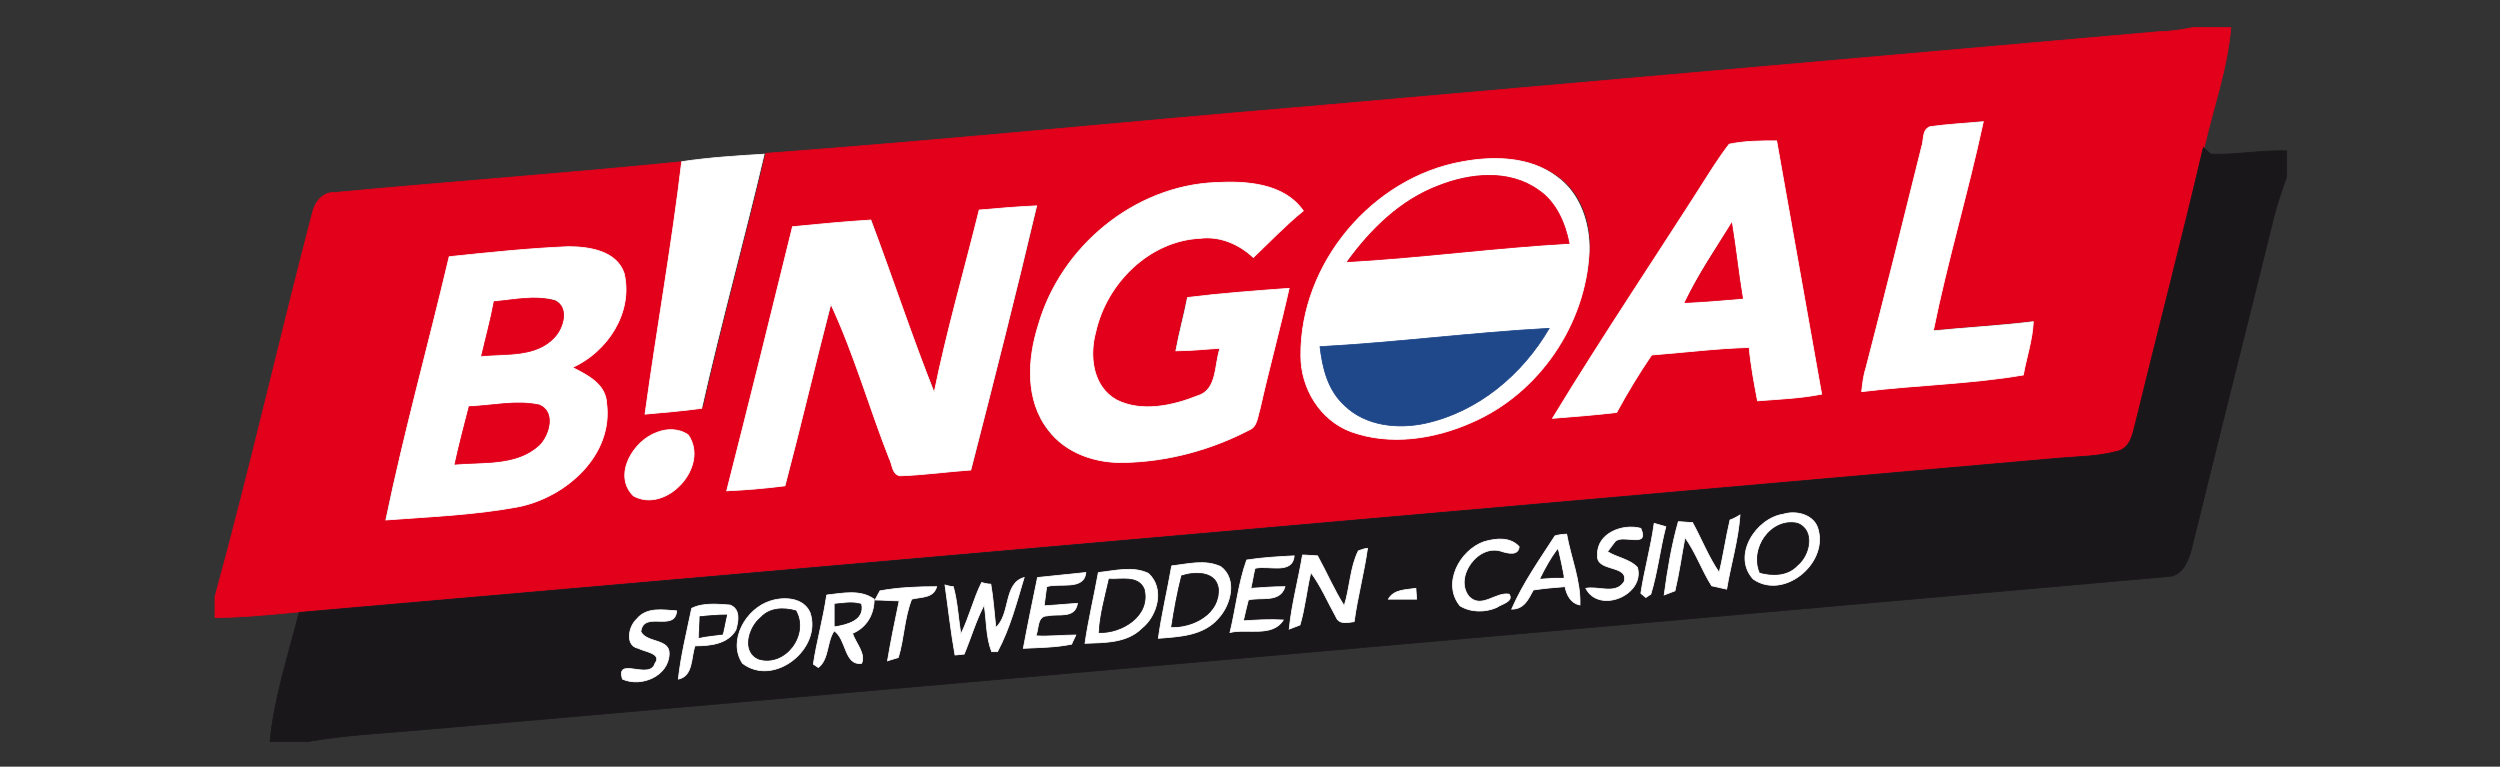 <?xml version="1.0" encoding="UTF-8"?> <svg xmlns="http://www.w3.org/2000/svg" xmlns:xlink="http://www.w3.org/1999/xlink" version="1.1" id="Layer_1" x="0px" y="0px" viewBox="0 0 300 92" style="enable-background:new 0 0 300 92;" xml:space="preserve"><rect x="0" y="0" width="300" height="92" fill="#333333" stroke="none"/> <style type="text/css"> .st0{fill:#E2001A;stroke:#E2001A;stroke-width:9.375000e-02;} .st1{fill:#FFFFFF;stroke:#FFFFFF;stroke-width:9.375000e-02;} .st2{fill:#1A171B;stroke:#1A171B;stroke-width:9.375000e-02;} .st3{fill:#1F488B;stroke:#1F488B;stroke-width:9.375000e-02;} </style> <g> <path class="st0" d="M263.2,3.3h4.5c-0.4,4.9-2.1,9.6-3.2,14.4c-2.7,11.1-5.6,22.2-8.2,33.3c-0.4,1.2-0.6,2.9-2.1,3.1 c-2.3,0.6-4.7,0.6-7,0.8c-70.3,6.2-140.7,12.3-211,18.5c-3.4,0.3-6.9,0.7-10.4,0.7v-2.5c4.2-15.3,7.7-30.8,11.7-46.1 c0.3-1.3,1.3-2.5,2.7-2.4c13.9-1.3,27.8-2.3,41.7-3.7c-1.2,10.1-2.9,20.1-4.3,30.2c2.3-0.2,4.5-0.4,6.8-0.7 c2.3-10.2,5.1-20.3,7.5-30.5c21.7-1.6,43.3-3.8,64.9-5.6c34.1-3,68.2-6,102.3-9C260.3,3.8,261.7,3.6,263.2,3.3 M231.6,15.2 c-0.9,0.4-0.7,1.6-1,2.3c-2.2,8.9-4.4,17.8-6.7,26.6c-0.2,0.9-0.4,1.9-0.5,2.8c6.5-0.7,13-0.8,19.4-2c0.4-2.1,1.1-4.2,1.2-6.4 c-4,0.5-8,0.7-12,1.1c1.6-8.5,4.2-16.7,6-25.1C235.8,14.8,233.7,14.9,231.6,15.2 M207.5,17.3c-0.7,0.8-1.3,1.8-1.9,2.7 c-6.4,10.1-13.1,20-19.3,30.2c2.6-0.2,5.1-0.4,7.7-0.7c1.3-2.3,2.7-4.6,4.2-6.9c3.9-0.3,7.8-0.8,11.7-0.9c0.2,2.1,0.6,4.3,1,6.4 c2.6-0.3,5.1-0.4,7.7-0.8c-1.8-10.1-3.6-20.2-5.4-30.4C211.3,17,209.4,17,207.5,17.3 M175.5,19.4c-10.8,1.9-19.5,12.2-19.3,23.2 c0,3.9,2.3,7.7,6,9.1c4.7,1.8,10,0.9,14.5-1.1c8-3.5,13.6-11.7,14.1-20.5c0.2-3.4-1-7-3.9-9C183.6,18.8,179.3,18.7,175.5,19.4 M124.6,39c-1.2,4.1-1.6,9,1.1,12.6c2.1,2.8,5.7,3.9,9.1,3.9c5.2,0,10.4-1.4,15-3.9c1-0.4,1-1.6,1.3-2.5c1.1-4.9,2.4-9.6,3.5-14.5 c-4.1,0.3-8.2,0.6-12.2,1.1c-0.5,2.2-1,4.3-1.4,6.4c1.8-0.1,3.5-0.2,5.3-0.3c-0.6,1.9-0.2,5-2.7,5.7c-3,1.2-6.6,2-9.7,0.5 c-2.8-1.6-3.3-5.4-2.5-8.2c1.3-5.8,6.4-10.9,12.5-11.2c2.4-0.3,4.7,0.7,6.4,2.3c2-1.9,3.9-3.8,6-5.6c-2.3-3.3-6.9-3.6-10.5-3.4 C136.1,22.3,127.2,29.6,124.6,39 M117.5,25.2c-1.7,7.3-3.8,14.5-5.3,21.9c-2.8-6.8-5.1-13.8-7.6-20.7c-3.1,0.2-6.2,0.5-9.4,0.8 c-2.7,10.6-5.2,21.1-7.9,31.7c2.3-0.1,4.7-0.3,7-0.6c1.8-7.3,3.6-14.6,5.5-21.8c2.8,6,4.6,12.4,7,18.5c0.4,0.7,0.4,1.9,1.3,2.1 c2.8-0.1,5.6-0.5,8.5-0.7c2.7-10.6,5.4-21.1,7.9-31.7C122,24.8,119.7,25,117.5,25.2 M53.9,30.8c-2.5,10.6-5.4,21-7.7,31.6 c5.3-0.4,10.7-0.6,16-1.6c5.7-1.2,11.2-6.2,10.5-12.4c-0.1-2.3-2.3-3.4-4.1-4.3c4.2-1.9,7.3-6.6,6.2-11.3c-0.9-2.7-4.2-3.2-6.7-3.2 C63.4,29.8,58.7,30.3,53.9,30.8 M78.8,51.9c-2.8,1-5.3,5.1-2.8,7.6c4,2.2,9.2-3.5,6.6-7.3C81.5,51.4,80.1,51.4,78.8,51.9z"></path> <path class="st1" d="M231.6,15.2c2.1-0.3,4.3-0.4,6.4-0.6c-1.8,8.4-4.3,16.7-6,25.1c4-0.4,8-0.6,12-1.1c-0.1,2.2-0.8,4.2-1.2,6.4 c-6.4,1.1-13,1.2-19.4,2c0.1-0.9,0.2-1.9,0.5-2.8c2.3-8.9,4.5-17.7,6.7-26.6C230.9,16.8,230.6,15.6,231.6,15.2z"></path> <path class="st1" d="M207.5,17.3c1.9-0.4,3.8-0.4,5.7-0.4c1.8,10.1,3.6,20.2,5.4,30.4c-2.5,0.5-5.1,0.6-7.7,0.8 c-0.4-2.1-0.8-4.2-1-6.4c-3.9,0.1-7.8,0.6-11.7,0.9c-1.5,2.2-2.9,4.5-4.2,6.9c-2.6,0.3-5.1,0.5-7.7,0.7 c6.2-10.2,12.9-20.1,19.3-30.2C206.2,19.1,206.8,18.2,207.5,17.3 M202.2,36.3c2.3-0.1,4.6-0.3,6.9-0.5c-0.5-3-0.9-6-1.3-9 C205.8,29.9,203.7,32.9,202.2,36.3z"></path> <path class="st2" d="M256.2,51c2.7-11.1,5.6-22.2,8.2-33.3c0.2,0.2,0.7,0.6,0.9,0.8c3,0.1,6.1-0.5,9.1-0.4v3.1 c-0.5,1.4-1,2.9-1.4,4.3c-3.3,13.4-6.7,26.8-10,40.3c-0.4,1.5-1.1,3.4-3,3.4c-69.9,6.2-139.7,12.3-209.6,18.4 c-4.5,0.4-9,0.6-13.5,1.4h-4.5c0.5-5.3,2.2-10.4,3.5-15.5c70.3-6.1,140.7-12.3,211-18.5c2.3-0.2,4.7-0.2,7-0.8 C255.6,53.9,255.9,52.2,256.2,51 M214,61.7c-3.3,0.6-6.1,5-3.6,7.8c3.7,2.5,9-1.8,7.8-5.9C217.8,61.7,215.6,61.2,214,61.7 M207.6,62.4c-0.5,2.1-0.8,4.2-1.3,6.3c-1.3-1.9-2.1-4-3.2-6c-0.4,0-1.2-0.1-1.7-0.1c-0.9,2.9-1.3,5.9-1.7,8.8 c0.3-0.1,1-0.4,1.3-0.5c0.5-2.1,0.8-4.2,1.2-6.4c1.3,1.8,2.1,3.9,3.2,5.8c0.5,0.1,1.3,0.3,1.8,0.4c0.5-3,1.4-5.9,1.6-8.9 C208.6,62,208,62.3,207.6,62.4 M198.5,62.8c-0.4,2.8-1.2,5.6-1.6,8.5l0.6,0.5l0.6-0.4c0.9-2.6,1.1-5.5,1.8-8.1 C199.5,63.1,198.8,62.9,198.5,62.8 M191.7,66.6c-0.3,2.1,3.8,1.1,3.1,3.2c-1,1.6-3.1,0.4-4.6,0.8c1.5,3.2,7,0.8,6.2-2.5 c-0.9-1-2.4-1.2-3.6-1.9c0.2-0.3,0.7-0.9,0.9-1.2c1-1,4.2,0.9,3.1-1.6C194.7,62.8,191.6,64,191.7,66.6 M186.6,64.3 c-1.9,2.8-3.8,5.6-5.2,8.7c1.4,0,2-1.2,2.6-2.3c1.3-0.1,2.5-0.2,3.8-0.4c0.2,1,0.7,2,1.8,2.2c0.1-2.9-1.1-5.7-1.6-8.5 C187.6,64.1,187,64.2,186.6,64.3 M178.1,65c-2.9,1-5,5-2.9,7.7c1.3,0.8,3,0.9,4.4,0.2c0.5-0.4,2.1-0.7,1.5-1.6 c-1.6-0.3-3.3,1.8-4.8,0.3c-1.9-2.4,1.2-6.5,4-5.4c0.7,0.2,1.9,0.5,2-0.6C181.2,64.4,179.5,64.6,178.1,65 M163,66.1 c-1,2-1,4.4-1.6,6.5c-1.2-1.9-2.1-4-3.2-6c-0.5,0-1.4-0.1-1.8-0.1c-0.5,3-1.3,5.9-1.6,8.9c0.3-0.1,1-0.4,1.3-0.5 c0.6-2.1,0.8-4.2,1.3-6.3c1.2,1.6,2,3.6,3,5.3c0.3,1,1.4,0.7,2.2,0.6c0.5-2.9,1.2-5.8,1.6-8.8C163.8,65.8,163.2,66,163,66.1 M149.6,67.2c-1,2.8-1.2,5.8-1.9,8.7c2.1-0.5,5.1,0.5,6.4-1.5c-1.6-0.1-3.2,0-4.8,0.1c0.2-0.8,0.4-1.6,0.6-2.5 c1.5-0.4,3.9,0.4,4.4-1.6c-1.4,0-2.7,0.1-4.1,0.2c0.1-0.8,0.3-1.6,0.5-2.4c1.5-0.4,4.5,0.7,4.7-1.5 C153.4,66.8,151.5,66.9,149.6,67.2 M140.6,67.9c-0.5,2.9-1.2,5.7-1.6,8.7c2.5-0.1,5.5-0.3,7.2-2.4c1.5-1.6,2.2-4.7,0.3-6.2 C144.7,67.1,142.5,67.8,140.6,67.9 M124.5,69.3c-0.5,2.9-1.2,5.7-1.7,8.6c1.9-0.2,3.9-0.2,5.8-0.5c0.1-0.3,0.4-0.8,0.5-1.1 c-1.6,0-3.2,0.1-4.8,0.1c0.4-0.8,0.1-2.4,1.4-2.4c1.3-0.4,3.4,0.3,3.6-1.5c-1.4,0.1-2.7,0.2-4,0.3c0.1-0.6,0.2-1.7,0.3-2.3 c1.5-0.5,4.5,0.5,4.7-1.7C128.3,68.9,126.4,69.1,124.5,69.3 M131.8,68.7c-0.5,2.9-1.1,5.7-1.6,8.6c2.3-0.2,5-0.1,6.8-1.8 c1.9-1.5,2.8-4.8,0.8-6.6C135.9,67.9,133.7,68.4,131.8,68.7 M119.5,75.3c-0.2-1.8-0.4-3.5-0.7-5.2c-0.3-0.1-0.8-0.2-1.1-0.2 c-1,2-1.4,4.2-2.5,6.2c-0.3-1.9-0.4-3.8-0.9-5.7c-0.3-0.1-0.8-0.2-1-0.2c0.4,2.8,0.7,5.6,1.2,8.4c0.3,0,0.8-0.1,1.1-0.1 c0.8-2,1.4-4,2.4-5.9c0.3,1.9,0.2,3.9,0.9,5.6h0.7c1.5-2.8,2.3-5.9,3.2-8.9C120.5,70,121.3,73.6,119.5,75.3 M105.6,70.9 c-0.1,0.3-0.4,0.8-0.5,1.1c0.9,0,1.9,0.1,2.9,0.1c-0.6,2.4-1,4.8-1.4,7.2c0.3-0.1,1-0.3,1.3-0.4c0.7-2.3,0.7-4.8,1.6-7 c1.1-0.3,2.6-0.1,3-1.5C110.1,70.4,107.8,70.5,105.6,70.9 M166.6,71.9c1.1,0,2.2,0,3.3,0c0-0.3-0.1-1-0.1-1.3 C168.7,70.8,167.3,70.7,166.6,71.9 M99.2,71.4c-0.4,2.8-1.2,5.6-1.6,8.4l0.6,0.4c1.3-1,1-3,1.9-4.4c1.5,1,1.2,4.1,3.3,3.9 c0.6-1.2-0.7-2.4-1.1-3.6c1.7-0.8,2.6-2.3,2.6-4.1C103.2,70.7,101.1,71.2,99.2,71.4 M92.5,72.1c-3,0.8-5.2,4.8-3.4,7.5 c3.7,2.9,9.6-1.8,8.1-6.1C96.5,71.7,94.1,71.6,92.5,72.1 M83,73c-0.6,2.8-1.3,5.7-1.5,8.6c1.8-0.5,1.5-2.6,2-4 c1.8,0,3.8-0.2,4.9-1.9c0.2-1,0.5-2.6-0.7-3C86.1,72.6,84.4,72.4,83,73 M76.4,74.3c-1,0.9-1.4,3.1,0.3,3.5c0.7,0.5,2.9,0.6,2,1.8 c-0.6,2.1-4.9-0.9-3.9,1.9c2.2,1.1,5.5-0.3,5.6-3c0.1-1.9-2.8-1.3-3.4-2.7c0.3-2.6,4.1,0.1,4.3-2.5C79.6,73.3,77.6,72.8,76.4,74.3z "></path> <path class="st1" d="M81.8,19.4c3.3-0.5,6.6-0.7,9.9-0.9c-2.4,10.2-5.2,20.3-7.5,30.5c-2.2,0.3-4.5,0.5-6.8,0.7 C78.8,39.5,80.6,29.5,81.8,19.4z"></path> <path class="st1" d="M175.5,19.4c3.8-0.7,8.1-0.6,11.3,1.8c2.8,2,4,5.6,3.9,9c-0.4,8.7-6,17-14.1,20.5c-4.5,2-9.8,2.8-14.5,1.1 c-3.7-1.4-6-5.2-6-9.1C156,31.6,164.7,21.3,175.5,19.4 M172.6,22.3c-4.5,1.8-8.1,5.2-11,9.1c8.9-0.6,17.7-1.7,26.6-2.2 c-0.4-2.5-1.5-4.9-3.7-6.4C181.1,20.3,176.4,20.7,172.6,22.3 M158.4,41.6c0.3,2.6,0.9,5.3,3,7.1c2.6,2.4,6.3,2.8,9.6,2.1 c6.3-1.3,11.7-5.9,14.9-11.4C176.7,39.9,167.6,41.1,158.4,41.6z"></path> <path class="st0" d="M172.6,22.3c3.8-1.5,8.5-2,12,0.5c2.1,1.4,3.2,3.9,3.7,6.4c-8.9,0.5-17.7,1.7-26.6,2.2 C164.5,27.5,168.1,24,172.6,22.3z"></path> <path class="st1" d="M124.6,39c2.7-9.4,11.5-16.7,21.3-17.1c3.7-0.2,8.2,0.1,10.5,3.4c-2.1,1.7-4,3.7-6,5.6c-1.7-1.6-4-2.6-6.4-2.3 c-6.1,0.3-11.2,5.4-12.5,11.2c-0.8,2.9-0.4,6.6,2.5,8.2c3,1.5,6.7,0.7,9.7-0.5c2.4-0.7,2-3.7,2.7-5.7c-1.8,0.1-3.5,0.3-5.3,0.3 c0.4-2.2,1-4.3,1.4-6.4c4-0.5,8.1-0.8,12.2-1.1c-1.1,4.9-2.4,9.6-3.5,14.5c-0.3,0.9-0.3,2.1-1.3,2.5c-4.6,2.4-9.8,3.8-15,3.9 c-3.4,0.1-7-1.1-9.1-3.9C123,48,123.3,43.1,124.6,39z"></path> <path class="st1" d="M117.5,25.2c2.3-0.2,4.6-0.4,6.9-0.5c-2.5,10.6-5.2,21.2-7.9,31.7c-2.8,0.2-5.6,0.6-8.5,0.7 c-1-0.2-0.9-1.4-1.3-2.1c-2.4-6.1-4.2-12.5-7-18.5c-1.9,7.3-3.6,14.6-5.5,21.8c-2.3,0.3-4.7,0.5-7,0.6c2.7-10.6,5.3-21.1,7.9-31.7 c3.1-0.3,6.2-0.6,9.4-0.8c2.6,6.9,4.9,13.9,7.6,20.7C113.6,39.7,115.7,32.5,117.5,25.2z"></path> <path class="st0" d="M202.2,36.3c1.6-3.3,3.7-6.4,5.6-9.5c0.5,3,0.8,6,1.3,9C206.8,36,204.5,36.2,202.2,36.3z"></path> <path class="st1" d="M53.9,30.8c4.8-0.5,9.5-1,14.3-1.2c2.5,0,5.8,0.5,6.7,3.2c1.1,4.7-2,9.4-6.2,11.3c1.8,0.9,4,2,4.1,4.3 c0.8,6.2-4.8,11.2-10.5,12.4c-5.3,1-10.7,1.2-16,1.6C48.5,51.8,51.4,41.4,53.9,30.8 M59.3,36.2c-0.4,2.2-1,4.3-1.5,6.4 c3-0.3,6.6,0.2,8.8-2.3c1-1.1,1.7-3.5,0-4.3C64.3,35.4,61.7,36.1,59.3,36.2 M56.3,48.8c-0.6,2.3-1.2,4.6-1.7,6.9 c3.4-0.3,7.4,0.2,10.1-2.3c1.2-1.2,2-3.9,0-4.8C61.9,48,59,48.7,56.3,48.8z"></path> <path class="st0" d="M59.3,36.2c2.4-0.2,4.9-0.8,7.3-0.1c1.7,0.8,1,3.2,0,4.3c-2.2,2.5-5.9,2-8.8,2.3 C58.3,40.5,58.9,38.4,59.3,36.2z"></path> <path class="st3" d="M158.4,41.6c9.2-0.5,18.3-1.7,27.5-2.2c-3.2,5.5-8.5,10-14.9,11.4c-3.3,0.7-7.1,0.3-9.6-2.1 C159.3,46.8,158.7,44.1,158.4,41.6z"></path> <path class="st0" d="M56.3,48.8c2.8-0.1,5.6-0.8,8.4-0.2c2,0.8,1.2,3.6,0,4.8c-2.7,2.5-6.7,2-10.1,2.3 C55.1,53.4,55.7,51.1,56.3,48.8z"></path> <path class="st1" d="M78.8,51.9c1.2-0.5,2.7-0.5,3.8,0.3c2.6,3.8-2.7,9.5-6.6,7.3C73.5,57,76,52.9,78.8,51.9z"></path> <path class="st1" d="M214,61.7c1.6-0.5,3.8,0.1,4.2,1.9c1.1,4.1-4.2,8.4-7.8,5.9C207.8,66.7,210.7,62.2,214,61.7 M211.2,68.7 c1.5,0.4,3.3,0.5,4.5-0.8c1.4-1.2,2-4.2,0-5C212.4,62.1,209.9,65.8,211.2,68.7z"></path> <path class="st1" d="M207.6,62.4c0.3-0.1,0.9-0.4,1.2-0.6c-0.2,3-1.1,5.9-1.6,8.9c-0.4-0.1-1.3-0.3-1.8-0.4c-1.2-1.9-1.9-4-3.2-5.8 c-0.4,2.1-0.7,4.3-1.2,6.4c-0.3,0.1-1,0.4-1.3,0.5c0.4-3,0.9-6,1.7-8.8c0.4,0,1.2,0.1,1.7,0.1c1.1,2,1.9,4.1,3.2,6 C206.8,66.7,207.1,64.5,207.6,62.4z"></path> <path class="st1" d="M198.5,62.8c0.4,0.1,1,0.3,1.4,0.4c-0.7,2.7-1,5.5-1.8,8.1l-0.6,0.4l-0.6-0.5 C197.3,68.5,198.1,65.7,198.5,62.8z"></path> <path class="st2" d="M211.2,68.7c-1.2-2.8,1.3-6.6,4.5-5.9c2.1,0.8,1.5,3.8,0,5C214.5,69.1,212.7,69.1,211.2,68.7z"></path> <path class="st1" d="M191.7,66.6c-0.1-2.6,3-3.8,5.2-3.2c1.1,2.5-2.2,0.6-3.1,1.6c-0.2,0.3-0.7,0.9-0.9,1.2 c1.1,0.7,2.7,0.9,3.6,1.9c0.9,3.3-4.6,5.6-6.2,2.5c1.5-0.3,3.6,0.8,4.6-0.8C195.5,67.7,191.5,68.7,191.7,66.6z"></path> <path class="st1" d="M186.6,64.3c0.3-0.1,1-0.2,1.4-0.2c0.5,2.8,1.7,5.6,1.6,8.5c-1.1-0.2-1.6-1.2-1.8-2.2 c-1.3,0.1-2.5,0.2-3.8,0.4c-0.6,1.1-1.1,2.3-2.6,2.3C182.8,69.9,184.8,67.1,186.6,64.3 M184.9,69.4c0.9,0,1.8-0.1,2.8-0.2 c-0.2-1.1-0.5-2.2-0.7-3.3C186.1,67,185.5,68.2,184.9,69.4z"></path> <path class="st1" d="M178.1,65c1.4-0.4,3.1-0.6,4.2,0.6c-0.1,1.1-1.3,0.8-2,0.6c-2.9-1.1-5.9,3.1-4,5.4c1.5,1.5,3.2-0.6,4.8-0.3 c0.6,0.9-1,1.2-1.5,1.6c-1.4,0.6-3.1,0.6-4.4-0.2C173,70,175.2,66,178.1,65z"></path> <path class="st1" d="M163,66.1c0.3-0.1,0.8-0.3,1.1-0.3c-0.4,2.9-1.2,5.8-1.6,8.8c-0.8,0.1-1.8,0.4-2.2-0.6c-1-1.8-1.8-3.7-3-5.3 c-0.5,2.1-0.7,4.3-1.3,6.3c-0.3,0.1-1,0.4-1.3,0.5c0.3-3,1.1-5.9,1.6-8.9c0.5,0,1.4,0.1,1.8,0.1c1.1,2,2,4.1,3.2,6 C162,70.5,162,68.1,163,66.1z"></path> <path class="st2" d="M184.9,69.4c0.6-1.2,1.2-2.3,2-3.4c0.3,1.1,0.5,2.2,0.7,3.3C186.7,69.3,185.8,69.3,184.9,69.4z"></path> <path class="st1" d="M149.6,67.2c1.9-0.3,3.8-0.4,5.7-0.5c-0.2,2.3-3.1,1.1-4.7,1.5c-0.2,0.8-0.3,1.6-0.5,2.4 c1.4-0.1,2.7-0.2,4.1-0.2c-0.6,2-2.9,1.2-4.4,1.6c-0.2,0.8-0.4,1.6-0.6,2.5c1.6-0.1,3.2-0.2,4.8-0.1c-1.3,2.1-4.3,1-6.4,1.5 C148.3,73,148.6,70,149.6,67.2z"></path> <path class="st1" d="M140.6,67.9c1.9-0.2,4-0.8,5.9,0.1c2,1.5,1.2,4.6-0.3,6.2c-1.8,2.1-4.7,2.2-7.2,2.4 C139.4,73.7,140.1,70.8,140.6,67.9 M141.8,69.1c-0.6,2-0.9,4.1-1.2,6.2c2.6,0,5.9-1.6,5.6-4.6C145.9,68.5,143.4,68.6,141.8,69.1z"></path> <path class="st1" d="M124.5,69.3c1.9-0.2,3.9-0.4,5.8-0.6c-0.2,2.2-3.2,1.2-4.7,1.7c-0.1,0.6-0.2,1.7-0.3,2.3 c1.3-0.1,2.7-0.2,4-0.3c-0.3,1.9-2.3,1.2-3.6,1.5c-1.3,0-1,1.6-1.4,2.4c1.6,0.1,3.2-0.1,4.8-0.1c-0.1,0.3-0.4,0.8-0.5,1.1 c-1.9,0.4-3.9,0.4-5.8,0.5C123.3,75.1,123.9,72.2,124.5,69.3z"></path> <path class="st1" d="M131.8,68.7c2-0.2,4.1-0.8,6,0.1c2,1.8,1.1,5.1-0.8,6.6c-1.8,1.8-4.5,1.7-6.8,1.8 C130.6,74.4,131.3,71.5,131.8,68.7 M133.1,69.5c-0.5,2.1-1,4.3-1.2,6.4c2.8,0.1,6.2-2,5.4-5.2C136.6,69.1,134.5,69.7,133.1,69.5z"></path> <path class="st2" d="M141.8,69.1c1.5-0.5,4.1-0.6,4.4,1.5c0.2,3-3,4.7-5.6,4.6C140.9,73.2,141.3,71.1,141.8,69.1z"></path> <path class="st1" d="M119.5,75.3c1.8-1.6,0.9-5.3,3.4-6c-0.9,3-1.7,6.1-3.2,8.9H119c-0.7-1.8-0.6-3.8-0.9-5.6c-1,1.9-1.6,4-2.4,5.9 c-0.3,0-0.8,0.1-1.1,0.1c-0.5-2.8-0.8-5.6-1.2-8.4c0.3,0.1,0.8,0.2,1,0.2c0.5,1.8,0.6,3.8,0.9,5.7c1-2,1.5-4.2,2.5-6.2 c0.3,0.1,0.8,0.2,1.1,0.2C119.2,71.8,119.3,73.5,119.5,75.3z"></path> <path class="st2" d="M133.1,69.5c1.4,0.1,3.5-0.5,4.2,1.2c0.8,3.2-2.7,5.3-5.4,5.2C132,73.8,132.6,71.7,133.1,69.5z"></path> <path class="st1" d="M105.6,70.9c2.2-0.4,4.5-0.5,6.8-0.5c-0.4,1.4-1.8,1.2-3,1.5c-0.9,2.3-0.9,4.7-1.6,7c-0.3,0.1-1,0.3-1.3,0.4 c0.4-2.4,0.9-4.8,1.4-7.2c-1,0-1.9-0.1-2.9-0.1C105.2,71.6,105.5,71.1,105.6,70.9z"></path> <path class="st1" d="M166.6,71.9c0.7-1.2,2.1-1.1,3.3-1.3c0,0.3,0.1,1,0.1,1.3C168.8,71.9,167.7,71.9,166.6,71.9z"></path> <path class="st1" d="M99.2,71.4c1.9-0.2,4-0.7,5.7,0.5c0,1.8-0.9,3.4-2.6,4.1c0.4,1.2,1.6,2.4,1.1,3.6c-2.1,0.3-1.8-2.9-3.3-3.9 c-0.9,1.3-0.6,3.4-1.9,4.4l-0.6-0.4C98,77,98.8,74.2,99.2,71.4 M100.2,72.5c0,0.9,0,1.8,0,2.7c1.4-0.3,3.6-0.7,3.1-2.6 C102.3,72.2,101.3,72.4,100.2,72.5z"></path> <path class="st1" d="M92.5,72.1c1.6-0.5,3.9-0.4,4.7,1.4c1.5,4.3-4.3,9-8.1,6.1C87.3,76.9,89.5,73,92.5,72.1 M91.3,74.1 c-1.4,1.1-2.3,4.1-0.2,5c3.2,0.9,6-3,4.4-5.8C94.1,73,92.4,72.9,91.3,74.1z"></path> <path class="st1" d="M83,73c1.4-0.7,3.1-0.5,4.6-0.4c1.3,0.5,1,2,0.7,3c-1,1.7-3.1,1.9-4.9,1.9c-0.5,1.4-0.2,3.6-2,4 C81.7,78.7,82.4,75.9,83,73 M84,74c0,0.8-0.1,1.6-0.1,2.5c0.9-0.1,1.9-0.2,2.8-0.4c0.2-0.8,0.4-1.5,0.5-2.3 C86.1,73.8,85.1,73.8,84,74z"></path> <path class="st2" d="M100.2,72.5c1-0.1,2.1-0.3,3.1,0c0.4,1.9-1.8,2.4-3.1,2.6C100.2,74.3,100.2,73.4,100.2,72.5z"></path> <path class="st1" d="M76.4,74.3c1.2-1.5,3.2-1.1,4.8-1c-0.2,2.6-4-0.1-4.3,2.5c0.7,1.4,3.5,0.8,3.4,2.7c-0.1,2.6-3.3,4-5.6,3 c-0.9-2.8,3.3,0.2,3.9-1.9c0.9-1.2-1.3-1.4-2-1.8C75,77.5,75.4,75.2,76.4,74.3z"></path> <path class="st2" d="M91.3,74.1c1.1-1.2,2.8-1.2,4.2-0.8c1.6,2.8-1.2,6.7-4.4,5.8C89,78.3,89.8,75.3,91.3,74.1z"></path> <path class="st2" d="M84,74c1.1-0.1,2.1-0.2,3.2-0.2c-0.2,0.8-0.3,1.5-0.5,2.3c-0.9,0.1-1.9,0.2-2.8,0.4C83.9,75.6,84,74.8,84,74z"></path> </g> </svg> 